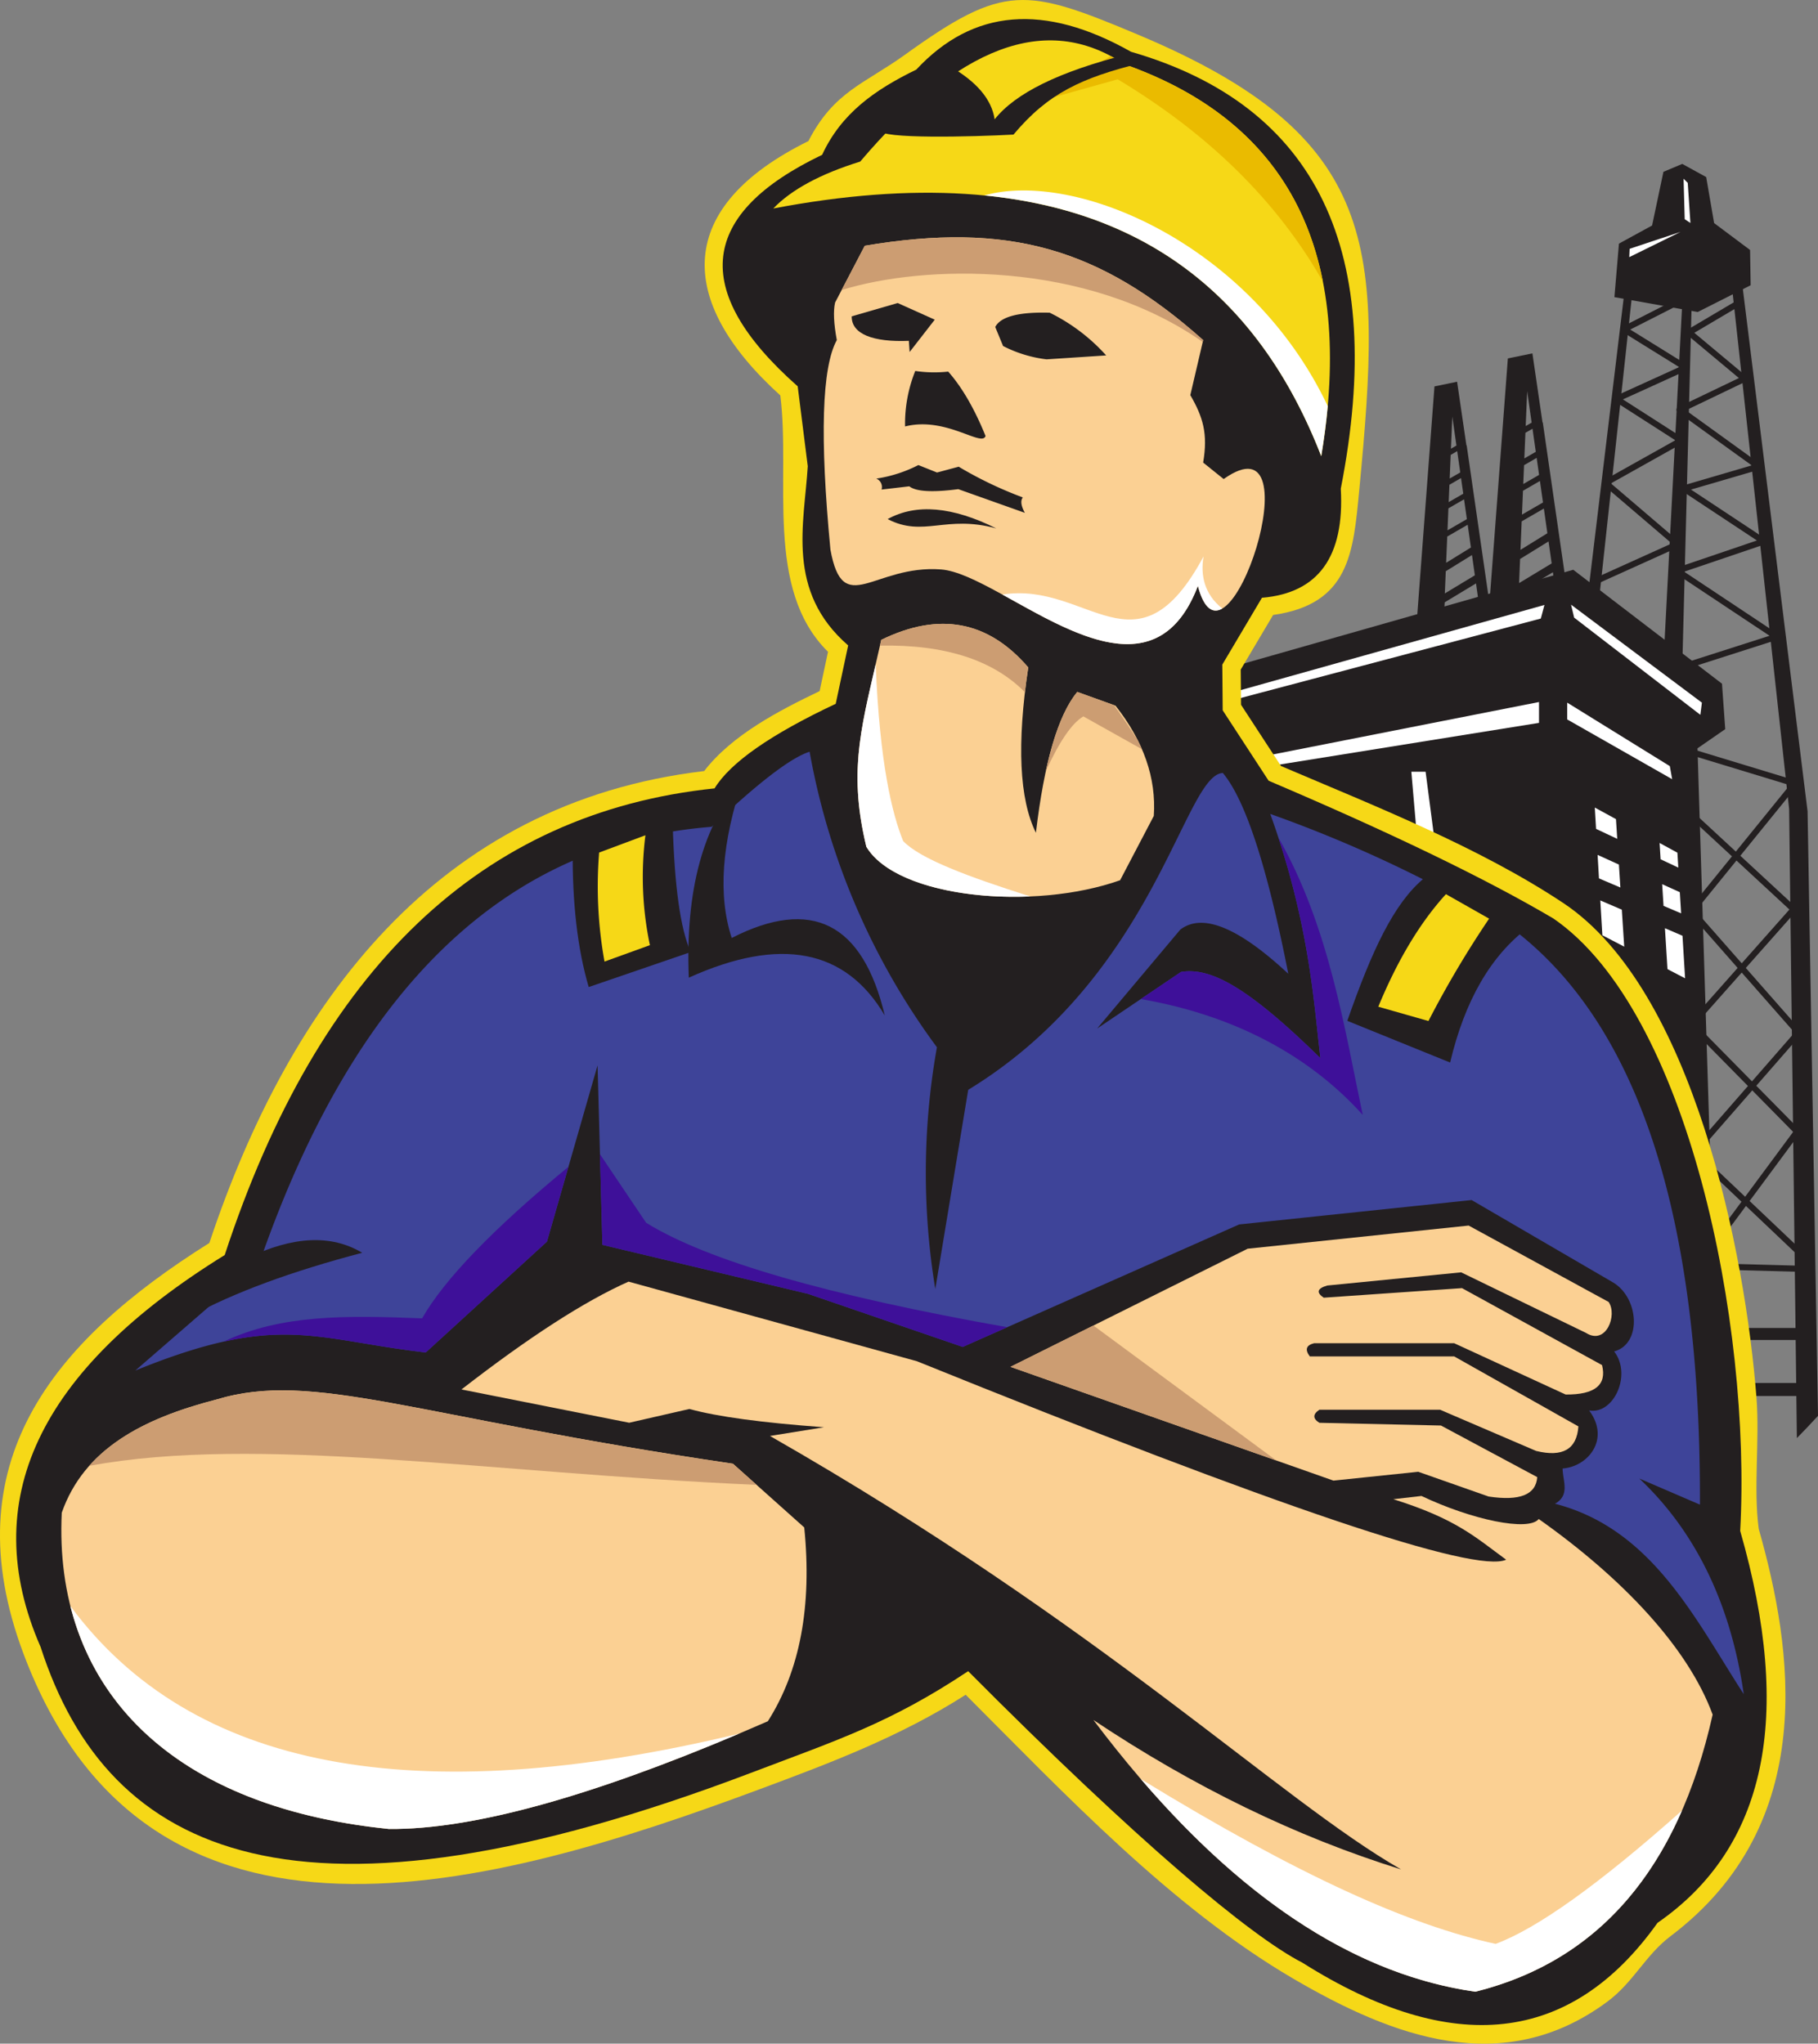 <svg id="img" xmlns="http://www.w3.org/2000/svg" xmlns:xlink="http://www.w3.org/1999/xlink" width="469.533" height="527.856" viewBox="0 0 469.533 527.856">
  <rect x="0" y="0" width="469.533" height="527.856" fill="#808080" stroke="none"/>
  <defs>
    <clipPath id="clip-path">
      <rect id="長方形_212" data-name="長方形 212" width="469.533" height="527.856" fill="none"/>
    </clipPath>
  </defs>
  <path id="パス_4019" data-name="パス 4019" d="M551.919,239.49l-.834-11.738-38.419-29.428L414.1,226.379l-1.831,221.9H551.084l-6.327-203.835Z" transform="translate(-106.347 -51.159)" fill="#231f20" fill-rule="evenodd"/>
  <path id="パス_4020" data-name="パス 4020" d="M503.245,149.354l-1.065-7.494-.35,8.311Zm-1.74,8.521,2.727-1.575-.781-5.5-1.689.975Zm-.257,6.093,3.765-2.173-.575-4.045-3,1.733Zm-.307,7.282,5-2.89-.726-5.116-4.038,2.331Zm-.354,8.39,6.4-3.952-.836-5.878-5.278,3.048Zm7.718,5.323-8.079,4.88L500,193.479l-7.3,5.359,4.875-64.757,5.843-1.21,2.391,16.349.094.162,6.019,41.641-2.662.726Zm-8.052,2.589,7.754-4.684-.743-5.233-6.768,4.179Z" transform="translate(-127.096 -34.275)" fill="#231f20"/>
  <path id="パス_4021" data-name="パス 4021" d="M529.115,140.887l-1.156-8.133-.38,9.02Zm-1.889,9.248,2.96-1.709-.847-5.966-1.833,1.058Zm-.279,6.612,4.086-2.359L530.41,150l-3.257,1.88Zm-.333,7.9,5.432-3.137-.789-5.553-4.383,2.531Zm-.384,9.1,6.946-4.289-.907-6.379-5.729,3.307Zm8.376,5.777-8.768,5.3-.242,3.945-7.917,5.816,5.291-70.28L529.311,123l2.595,17.745.1.176,6.534,45.193-2.889.788Zm-8.738,2.81,8.416-5.083-.807-5.679-7.346,4.535Z" transform="translate(-133.538 -31.728)" fill="#231f20"/>
  <path id="パス_4022" data-name="パス 4022" d="M561.9,91.465l1.17-13.824,8.559-4.679L574.557,59.1l4.864-2.047,6.181,3.4,2.047,11.884,9.29,6.951.146,9.106-13.677,6.911Z" transform="translate(-144.946 -14.717)" fill="#231f20" fill-rule="evenodd"/>
  <path id="パス_4023" data-name="パス 4023" d="M562.235,99.315l-9.844,81.755,2.81,1.983,9.017-83.242Z" transform="translate(-142.492 -25.619)" fill="#231f20" fill-rule="evenodd"/>
  <path id="パス_4024" data-name="パス 4024" d="M584.089,99.315l-5,95.565,4.788,2.2,2.5-96.687Z" transform="translate(-149.378 -25.619)" fill="#231f20" fill-rule="evenodd"/>
  <g id="グループ_555" data-name="グループ 555">
    <g id="グループ_554" data-name="グループ 554" clip-path="url(#clip-path)">
      <path id="パス_4025" data-name="パス 4025" d="M555.2,175.732l19.776-8.935-17.609-15.051a.735.735,0,0,1,.128-1.291l18.4-10.308-15.6-10.012a.73.73,0,0,1,.1-1.385l16.5-7.5-14.66-9.094a.73.73,0,0,1,.059-1.376l16.342-8.313.717,1.41-15.09,7.676,14.723,9.132a.731.731,0,0,1-.089,1.392l-16.524,7.514,15.489,9.94a.73.73,0,0,1-.041,1.356l-18.559,10.4L576.951,166.4a.73.73,0,0,1-.188,1.322l-20.91,9.448Z" transform="translate(-143.217 -26.431)" fill="#231f20"/>
      <path id="パス_4026" data-name="パス 4026" d="M599.322,105.79,587.3,112.9l13.481,11.261a.731.731,0,0,1-.165,1.32l-15.5,7.438,19.252,13.9c.66.477.542,1.172-.241,1.4l-17.682,5.174,19.246,12.726a.734.734,0,0,1-.182,1.408L584.671,174.6l24.306,16.148c.685.455.586,1.161-.2,1.411L580.855,201.1l-.483-1.507,26.359-8.442-24.275-16.128a.734.734,0,0,1,.183-1.408l20.826-7.076-19.322-12.776c-.7-.462-.589-1.184.215-1.419l17.767-5.2L583.1,133.419a.73.73,0,0,1,.121-1.354l15.593-7.481-13.4-11.192a.736.736,0,0,1,.1-1.288l12.992-7.676Z" transform="translate(-149.71 -26.938)" fill="#231f20"/>
      <path id="パス_4027" data-name="パス 4027" d="M586.647,260.073l28.381,8.631a.733.733,0,0,1,.384,1.255l-26.274,32.4,27.187,30.922a.877.877,0,0,1,0,1.043L589.816,364.7l27.936,26.526-1.089,1.147-28.486-27.048a.831.831,0,0,1-.051-1.094L614.681,333.8,587.51,302.9a.9.9,0,0,1-.02-1.02l25.953-32-27.256-8.289Z" transform="translate(-151.21 -67.087)" fill="#231f20"/>
      <path id="パス_4028" data-name="パス 4028" d="M617.85,400.905l-28.381-.769c-.786-.021-1.082-.629-.614-1.261l25.29-34.164-26.784-27.2a.843.843,0,0,1-.028-1.08l25.849-29.157-27.692-25.626,1.075-1.161,28.26,26.151a.821.821,0,0,1,.055,1.1L589.006,336.93l26.74,27.154a.894.894,0,0,1,.072,1.025L591.029,398.6l26.864.727Z" transform="translate(-151.03 -72.354)" fill="#231f20"/>
      <path id="パス_4029" data-name="パス 4029" d="M580.6,235.778l-33.79-25.307.795,3.347,32.6,25.109Z" transform="translate(-141.053 -54.292)" fill="#fff" fill-rule="evenodd"/>
      <path id="パス_4030" data-name="パス 4030" d="M571.971,260.974l-26.5-16.4v4.341l27.1,15.435Z" transform="translate(-140.707 -63.09)" fill="#fff" fill-rule="evenodd"/>
      <path id="パス_4031" data-name="パス 4031" d="M556.045,297.568l5.5,2.5.383,5.926L556.4,303.64Z" transform="translate(-143.435 -76.759)" fill="#fff" fill-rule="evenodd"/>
      <path id="パス_4032" data-name="パス 4032" d="M583.412,315.3l-4.541-1.932-.35-5.6,4.556,2.069Z" transform="translate(-149.233 -79.392)" fill="#fff" fill-rule="evenodd"/>
      <path id="パス_4033" data-name="パス 4033" d="M584.687,336.029l-4.548-2.365-.659-10.574,4.534,1.949.311,5.082Z" transform="translate(-149.48 -83.343)" fill="#fff" fill-rule="evenodd"/>
      <path id="パス_4034" data-name="パス 4034" d="M556.985,313.419l5.557,2.389.62,9.551-5.643-2.934-.216-3.644Z" transform="translate(-143.677 -80.848)" fill="#fff" fill-rule="evenodd"/>
      <path id="パス_4035" data-name="パス 4035" d="M555.068,281.091l5.469,2.989.328,5.095-5.47-2.573Z" transform="translate(-143.183 -72.509)" fill="#fff" fill-rule="evenodd"/>
      <path id="パス_4036" data-name="パス 4036" d="M582.456,299.785l-4.572-2.153-.265-4.214,4.6,2.514Z" transform="translate(-149 -75.689)" fill="#fff" fill-rule="evenodd"/>
      <path id="パス_4037" data-name="パス 4037" d="M507.958,244.356l-79.673,15.7,2.343,2.109,77.329-12.42Z" transform="translate(-110.479 -63.033)" fill="#fff" fill-rule="evenodd"/>
      <path id="パス_4038" data-name="パス 4038" d="M506.757,210.567,418.18,235.406v1.874l87.64-23.2Z" transform="translate(-107.872 -54.317)" fill="#fff" fill-rule="evenodd"/>
      <path id="パス_4039" data-name="パス 4039" d="M491.221,268.629l2.04,23.7,4.921,1.406L494.9,268.629Z" transform="translate(-126.713 -69.294)" fill="#fff" fill-rule="evenodd"/>
      <rect id="長方形_210" data-name="長方形 210" width="25.566" height="3.103" transform="translate(440.24 343.003)" fill="#231f20"/>
      <rect id="長方形_211" data-name="長方形 211" width="21.05" height="3.362" transform="translate(445.016 357.209)" fill="#231f20"/>
      <path id="パス_4040" data-name="パス 4040" d="M567.162,85.082l13.145-4.365-13.243,6.523Z" transform="translate(-146.277 -20.821)" fill="#fff" fill-rule="evenodd"/>
      <path id="パス_4041" data-name="パス 4041" d="M585.968,62.21l.294,10.448,1.472.981-.687-10.35Z" transform="translate(-151.154 -16.047)" fill="#fff" fill-rule="evenodd"/>
      <path id="パス_4042" data-name="パス 4042" d="M624.949,390.24q-2.678,2.922-5.456,5.747l-2-162.5-15-136.978,2.546-1.371L622.257,234.1Z" transform="translate(-155.416 -24.54)" fill="#231f20"/>
      <path id="パス_4043" data-name="パス 4043" d="M320.442,172.945l.076,9.088,10.317,15.819c23.964,10.233,51.155,20.92,72.913,35.39,33.572,22.327,47.06,90.532,49.908,127.96.826,10.846-.827,23.239.565,33.672,8.75,30.815,15.872,76.025-22.75,105.2-6.558,4.952-9.575,11.938-16.435,17-26.814,19.787-55.227,9.089-81.048-6.02-31.389-18.367-59.089-47.806-84.581-73.32-16.861,10.8-35.059,17.663-53.733,24.6C127.769,487.554,38.382,513.414,6.044,427.078-12.3,378.117,13.22,346.7,54.07,321.044c20.692-62.065,58.8-113.735,127.795-121.889,7.2-9.356,19.41-15.653,29.82-20.651l2.165-10.15c-16.5-16.281-9.607-44.7-12.318-66.222-27.255-24.677-27.03-48.776,7.251-65.692,6.6-12.834,14.41-14.72,25.008-22.35C259.371-4.328,264.923-3.226,293.957,8.97c62.773,26.369,63.111,54.712,57.1,117.587-1.543,16.142-2.48,29.481-22.249,32.283Z" transform="translate(0 0)" fill="#f6d817" fill-rule="evenodd"/>
    </g>
  </g>
  <g id="グループ_557" data-name="グループ 557">
    <g id="グループ_556" data-name="グループ 556" clip-path="url(#clip-path)">
      <path id="パス_4044" data-name="パス 4044" d="M327.373,156.112q21.851-1.825,20.364-28.178Q365.764,35.995,293.56,15.086q-33.535-18.941-55.456,4.6C227.334,24.936,218.734,31,213.785,41.7c-31.506,15.081-34.524,34.842-6.313,59.8l2.6,20.636c-.907,14.9-5.694,32.277,10.435,46.286l-3.215,15.075Q192.083,195.366,186,205.344,95.939,214.731,59.488,325.877q-72.286,44.7-47.549,101.23c17.533,54.354,66.852,76.788,183.505,32.5,22.467-8.53,35.956-12.874,56.054-26.246,43.983,44.218,72.817,68.357,86.3,75.28q58.261,36.758,91.741-10.281,42.059-29.1,21.353-101.231c2.912-53.311-13.38-134.214-48.243-158.173q-25.991-15.338-73.551-35.589l-11.863-18.19-.1-11.8Z" transform="translate(-1.453 -1.713)" fill="#231f20" fill-rule="evenodd"/>
      <path id="パス_4045" data-name="パス 4045" d="M297.3,84.784l-7.668,14.68q-.738,3.294.448,9.683-5.8,10.553-1.653,54.106c3.259,17.985,11.189,3.86,28.552,5.136,16.208,1.191,52.753,39.861,66.351,4.263,7.272,27.617,30.781-44.7,6.655-27.613l-5.292-4.255c1.27-7.463-.033-11.754-3.314-17.419L384.7,109.15C357.91,85.311,334.257,78.57,297.3,84.784" transform="translate(-73.957 -21.308)" fill="#fbd093" fill-rule="evenodd"/>
      <path id="パス_4046" data-name="パス 4046" d="M410.661,121.445Q377.753,36.772,269.137,57.476q7.049-7.337,22.445-12.114C316.8,15.7,339.564,6.645,359.811,20.214q64.035,22.659,50.849,101.231" transform="translate(-69.425 -3.625)" fill="#f6d817" fill-rule="evenodd"/>
      <path id="パス_4047" data-name="パス 4047" d="M304.594,221.285c-4.747,21.278-8.845,32.8-3.85,53.446,7.992,13.32,43.147,16.588,65.538,8.637l8.7-16.608q1-14.65-9.886-28.471l-9.886-3.559q-7.444,9.05-10.677,36.38-6.432-13.028-1.978-42.708-15.521-18.084-37.961-7.118" transform="translate(-76.991 -56.014)" fill="#fbd093" fill-rule="evenodd"/>
      <path id="パス_4048" data-name="パス 4048" d="M221.248,261.654q-7.26,2.294-25.307,19.4-79.925,6.234-116.795,112.638L47.1,421.49c37.038-15.055,45.717-8.084,75-4.664l31.311-28.633,13.07-45.536,1.247,46.367,53.11,12.654L260.8,415.39l71.389-31.635,60.04-6.3,36.535,21.286c6.716,4.022,7.475,15.878.259,17.813,4.641,5.967-.056,16.338-6.457,15.248,5.483,7.321-.129,14.47-6.845,14.992.026,3.176,2,6.886-1.972,9.1,25.143,6.49,36.218,29.841,48.755,49.183-4.338-30.261-17.614-46.857-26.971-55.694l15.655,6.741q.383-111.464-48.121-148.52a339.867,339.867,0,0,0-62.854-29.88c10.168,28.141,11.3,49.385,12.952,63.085-18.775-18.407-28.356-23.531-36-22.272l-21.66,14.618,21.475-25.551q8.6-6.567,27.893,11.407-8.124-41.366-16.9-51.862c-10.068.416-17.318,52.278-65.764,81.835l-8.5,51.447a184.883,184.883,0,0,1,.416-62.439,182.484,182.484,0,0,1-32.882-76.339" transform="translate(-12.148 -67.495)" fill="#3e4499" fill-rule="evenodd"/>
      <path id="パス_4049" data-name="パス 4049" d="M438.84,507.418c-2.625,3.3-17.3.211-30.284-5.951l-7.274.837c16.235,5.087,21.138,9.773,29.139,15.625q-11.94,5.469-152.168-51.258l-74.49-20.564q-17.05,7.59-43.151,27.855l43.321,8.593L219.483,479q10.675,2.958,34.748,4.72l-13.939,2.249c86.477,49.43,131.418,93.889,162.994,111.957q-40.565-12.635-79.458-38.6,47.328,62.852,98.636,70.19,47.952-11.958,61.292-71.573c-6.291-17.181-23.081-35.1-44.915-50.524" transform="translate(-41.431 -115.076)" fill="#fbd093" fill-rule="evenodd"/>
      <path id="パス_4050" data-name="パス 4050" d="M194.8,502.9c-82.715-12.18-108.4-24.169-133.425-16.568-19.013,4.889-34.177,12.82-39.918,29.222-2.1,43.6,26.015,75.731,84.486,81.691q33.579.315,97.877-27.824,12.459-19.605,9.4-50.056Z" transform="translate(-5.507 -124.839)" fill="#fbd093" fill-rule="evenodd"/>
      <path id="パス_4051" data-name="パス 4051" d="M351.7,463.081l61.248-30.511,57.081-5.979,36.146,19.73c2.334,3.373-.649,11.256-5.808,8.013l-32.275-15.661L433.5,442.078q-3.882,1.135-.9,3.146l35.715-2.472,36.164,19.88q1.928,7.695-9.4,7.6L466.29,456.978H430.125q-3.1.766-1.123,3.406H466.29l32.084,18.082q-.619,8.861-10.926,6.334l-24.789-10.639H431.474q-2.595,1.747,0,3.371l31.41.709,24.859,13.329q-.5,6.83-12.559,5.006l-18.176-6.39-21.9,2.283Z" transform="translate(-90.722 -110.041)" fill="#fbd093" fill-rule="evenodd"/>
      <path id="パス_4052" data-name="パス 4052" d="M326.143,129.288a33.175,33.175,0,0,1-8.512-.168A36.591,36.591,0,0,0,315,143.455c10.565-2.665,19.868,5.45,20.783,2.455q-4.3-10.583-9.641-16.622" transform="translate(-81.249 -33.307)" fill="#231f20" fill-rule="evenodd"/>
      <path id="パス_4053" data-name="パス 4053" d="M342.842,170.241a100.663,100.663,0,0,1-16.57-7.937l-5.594,1.5-4.821-1.924a35.136,35.136,0,0,1-10.872,3.5,2.328,2.328,0,0,1,1.363,2.83l7.165-.839q2.619,2.049,12.654.734l17.2,6.117q-1.507-2.737-.524-3.983" transform="translate(-78.673 -41.759)" fill="#231f20" fill-rule="evenodd"/>
      <path id="パス_4054" data-name="パス 4054" d="M337.012,182.212q-17.052-8.493-28.071-2.411c9.3,4.822,15-1.191,28.071,2.411" transform="translate(-79.693 -45.726)" fill="#231f20" fill-rule="evenodd"/>
      <path id="パス_4055" data-name="パス 4055" d="M296.434,108.917l11.873-3.44,9.576,4.3-6.49,8.35-.2-2.884c-9.19.384-14.835-1.729-14.756-6.33" transform="translate(-76.466 -27.208)" fill="#231f20" fill-rule="evenodd"/>
      <path id="パス_4056" data-name="パス 4056" d="M346.394,112.532q2.077-4.029,14.071-3.694a48.145,48.145,0,0,1,14.578,11.033l-15.388,1.013a33.136,33.136,0,0,1-11.237-3.443Z" transform="translate(-89.354 -28.069)" fill="#231f20" fill-rule="evenodd"/>
      <path id="パス_4057" data-name="パス 4057" d="M290.32,332.3q-8.541-35.851-39.536-20.031Q245.4,295.8,253.7,271.387q-15.371,17.076-14,51.14,35.414-16,50.616,9.768" transform="translate(-61.804 -70.006)" fill="#231f20" fill-rule="evenodd"/>
      <path id="パス_4058" data-name="パス 4058" d="M66.388,451.283q16.791-9.133,44.289-16.355-11.975-7.16-29.616,1.346Z" transform="translate(-17.125 -111.348)" fill="#231f20" fill-rule="evenodd"/>
      <path id="パス_4059" data-name="パス 4059" d="M378.867,19.519q1.76.942,3.494,2.1,43.275,15.312,51.283,56.162-17.621-31.012-52.992-52.261l-24.095,6.731Z" transform="translate(-91.976 -5.035)" fill="#eabb00"/>
      <path id="パス_4060" data-name="パス 4060" d="M370.043,18.956q-26.155,6.595-34.176,16.758-1.16-7.787-11.718-13.777-16.479,5.127-17.97,16.568c-.176,2.357,24.345,1.709,34.558,1.147,8.908-10.653,17.543-14.64,32.651-18.4Z" transform="translate(-78.98 -4.89)" fill="#231f20" fill-rule="evenodd"/>
    </g>
  </g>
  <g id="グループ_559" data-name="グループ 559">
    <g id="グループ_558" data-name="グループ 558" clip-path="url(#clip-path)">
      <path id="パス_4061" data-name="パス 4061" d="M488.643,305.817c-7.674,6.405-13.352,18.532-19.711,36.745l26.556,10.767q5.658-23.961,20.135-34.858Z" transform="translate(-120.964 -78.887)" fill="#231f20" fill-rule="evenodd"/>
      <path id="パス_4062" data-name="パス 4062" d="M199.321,293q-.2,21.148,4.139,35.893l26.342-9.033q-3.973-8.876-4.656-33.186Z" transform="translate(-51.414 -73.949)" fill="#231f20" fill-rule="evenodd"/>
      <path id="パス_4063" data-name="パス 4063" d="M208.405,295.205a109.063,109.063,0,0,0,1.391,28.158l11.727-4.241a85.44,85.44,0,0,1-1.159-28.389Z" transform="translate(-53.67 -74.996)" fill="#f6d817" fill-rule="evenodd"/>
      <path id="パス_4064" data-name="パス 4064" d="M497.188,311.237q-9.976,10.935-17.474,29.073L492.669,344a259.877,259.877,0,0,1,15.667-26.438Z" transform="translate(-123.745 -80.285)" fill="#f6d817" fill-rule="evenodd"/>
      <path id="パス_4065" data-name="パス 4065" d="M197.185,591.993q-58.823,24.913-90.431,24.617c-47.064-4.8-74.462-26.548-82.265-57.591q46.772,63.258,172.7,32.974" transform="translate(-6.317 -144.202)" fill="#fff"/>
      <path id="パス_4066" data-name="パス 4066" d="M536.844,627.364q-16.393,37.588-53.386,46.813-44.705-6.393-86.391-54.934c41.453,25.365,69.717,37.8,91.629,42.578q16.108-5.945,48.148-34.456" transform="translate(-102.426 -159.737)" fill="#fff"/>
      <path id="パス_4067" data-name="パス 4067" d="M343.072,291.192c-18.3.785-36.8-3.618-42.328-12.827-4.478-18.51-1.647-29.685,2.407-47.132,1.032,25.642,4.256,38.624,7.1,45.657,4.394,4.59,16.712,9.186,32.821,14.3" transform="translate(-76.991 -59.648)" fill="#fff"/>
      <path id="パス_4068" data-name="パス 4068" d="M429.608,134.919q-23.765-61.15-87.017-67.34c23.4-6.636,68.824,12.46,88.7,54.412q-.563,6.262-1.681,12.928" transform="translate(-88.373 -17.1)" fill="#fff"/>
      <path id="パス_4069" data-name="パス 4069" d="M405.684,207.14c-2.431,1.423-4.747.106-6.31-5.834-10.091,26.415-32.815,11.937-50.489,2.223,22.1-3.521,34.754,22.183,51.955-9.848-.832,4.805.17,9.752,4.845,13.458" transform="translate(-89.997 -49.961)" fill="#fff"/>
      <path id="パス_4070" data-name="パス 4070" d="M298.911,84.784c36.955-6.214,60.608.528,87.393,24.366l-.113.484c-30.385-21.248-72.235-19.951-93.252-13.415Z" transform="translate(-75.565 -21.308)" fill="#cc9d72"/>
      <path id="パス_4071" data-name="パス 4071" d="M349.108,255.2q3.1-14.38,8.116-20.475l9.475,3.411q3.1,4.276,6.225,9.208.545,1.093,1.019,2.191l-15.137-8.483q-4.43,2.6-9.7,14.148m-42.5-33.92q22.441-10.967,37.961,7.118-.5,3.3-.856,6.4-12.391-12.522-37.441-12.023Z" transform="translate(-79.005 -56.014)" fill="#cc9d72"/>
      <path id="パス_4072" data-name="パス 4072" d="M351.695,472.057l21.422-10.671,47.24,34.863Z" transform="translate(-90.722 -119.017)" fill="#cc9d72"/>
      <path id="パス_4073" data-name="パス 4073" d="M197.3,502.9l6.115,5.465C132.958,505.21,74.687,495.4,31.05,503.455c7.622-8.581,19.243-13.628,32.829-17.121,25.028-7.6,50.71,4.388,133.425,16.568" transform="translate(-8.01 -124.839)" fill="#cc9d72"/>
      <path id="パス_4074" data-name="パス 4074" d="M166.874,405l-5.548,19.327-31.311,28.633c-22.127-2.585-32.49-7.2-52.214-2.8,15-7.091,31.732-6.777,51.284-6.019q8.63-15.12,37.788-39.142m113.344,41.43-11.5,5.095-39.968-13.712-53.11-12.653-.631-23.438,11.93,17.722q23.6,14.656,93.276,26.987" transform="translate(-20.069 -103.625)" fill="#3e1099"/>
      <path id="パス_4075" data-name="パス 4075" d="M397.064,333.264l10.38-7.006c7.64-1.258,17.222,3.865,36,22.272-1.532-12.686-2.614-31.84-10.838-56.947,13.136,23,17.139,49.756,21.773,71.61-11.948-13.3-30.383-25.269-57.313-29.93" transform="translate(-102.425 -75.216)" fill="#3e1099"/>
    </g>
  </g>
</svg>
